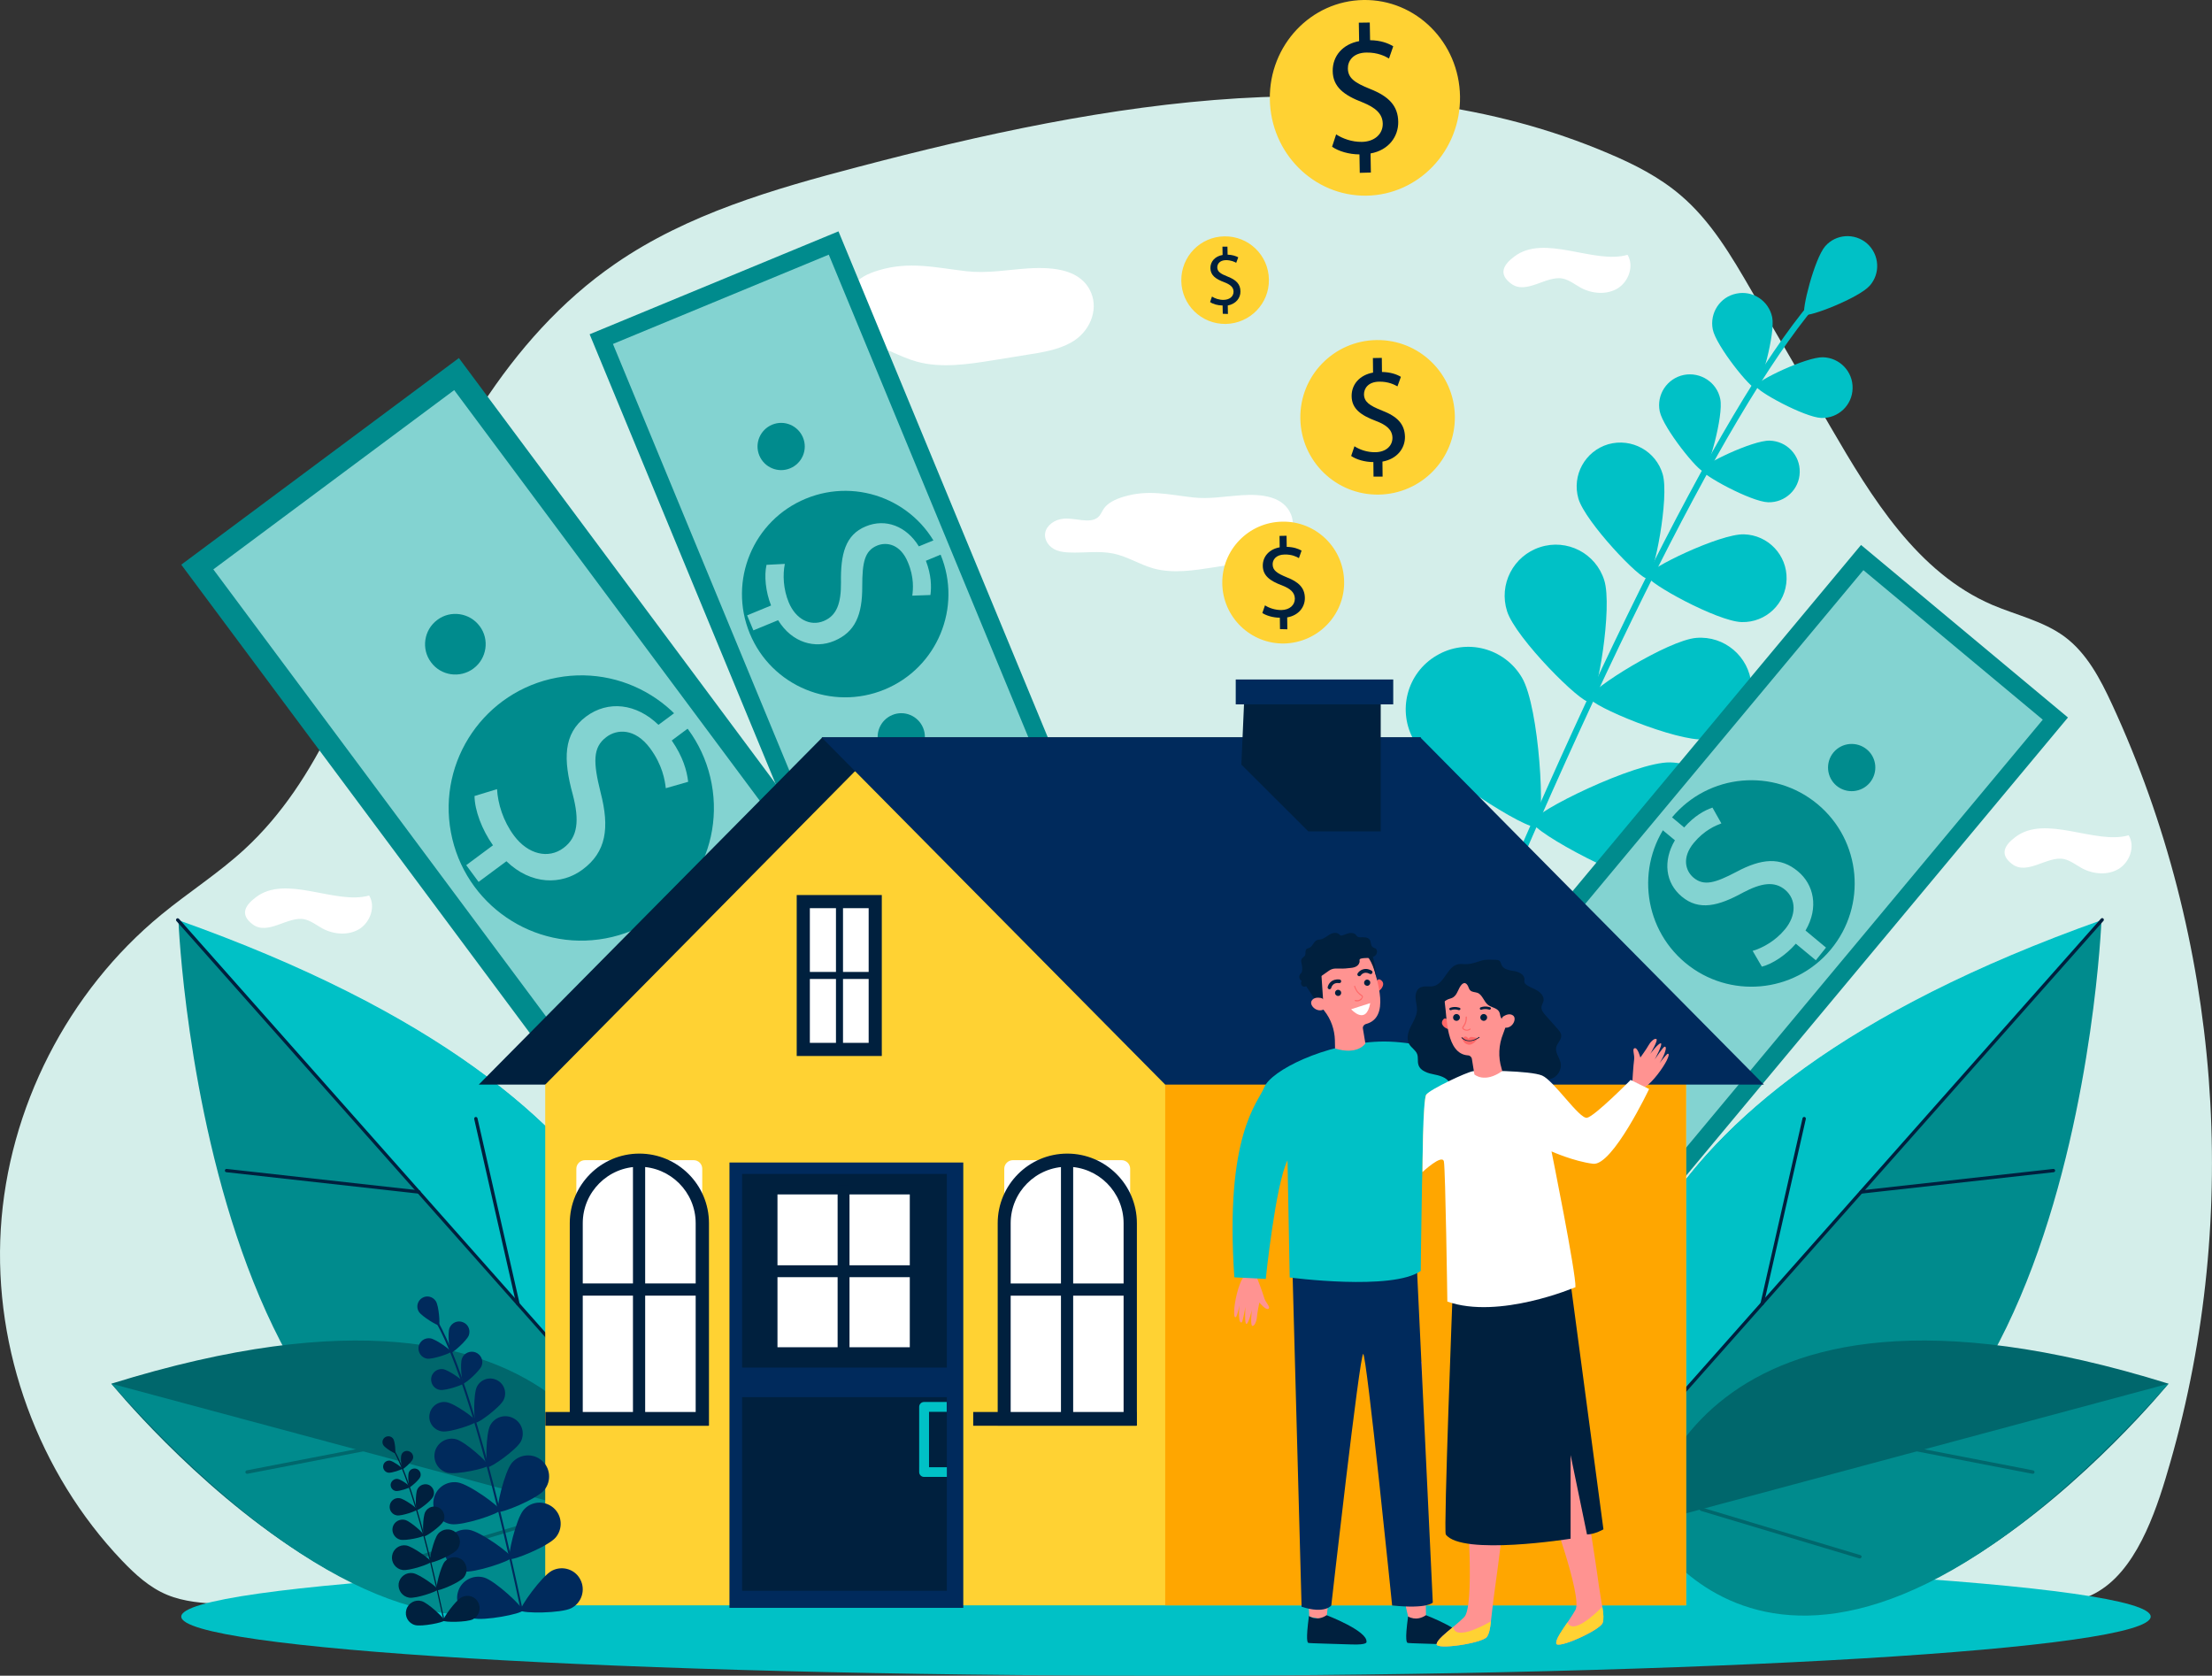 <?xml version="1.0" encoding="utf-8"?>
<!-- Generator: Adobe Illustrator 26.3.1, SVG Export Plug-In . SVG Version: 6.00 Build 0)  -->
<svg version="1.1" id="Calque_1" xmlns="http://www.w3.org/2000/svg" xmlns:xlink="http://www.w3.org/1999/xlink" x="0px" y="0px"
	 viewBox="0 0 1414.3 1071.3" style="enable-background:new 0 0 1414.3 1071.3;" xml:space="preserve">
<rect x="0" y="0" width="1414.3" height="1071.3" fill="#333333" stroke="none"/>
<style type="text/css">
	.st0{fill:#D4EEEA;}
	.st1{fill:#FFFFFF;}
	.st2{fill:#00C1C6;}
	.st3{fill:#83D3D1;}
	.st4{fill:#008B8D;}
	.st5{fill:#00203E;}
	.st6{fill:#00676C;}
	.st7{fill:#FFD233;}
	.st8{fill:#FFA600;}
	.st9{fill:#002A5C;}
	.st10{fill:#FF9391;}
	.st11{fill:#FF6868;}
</style>
<g>
	<path class="st0" d="M1387.6,935c45.7-159.1,32.3-334.4-37.2-484.7c-7.5-16.2-16.1-32.7-30.4-43.3c-13.6-10-30.7-13.7-46.2-20.3
		c-47.9-20.6-77.1-68.5-103.3-113.6c-16.9-29.1-33.7-58.1-50.6-87.2c-12.8-22.1-26-44.7-45.5-61.2c-13.5-11.5-29.4-19.6-45.7-26.5
		c-150-64.1-322.3-33-480,8.5c-54.2,14.2-109.2,30.1-155.3,61.9c-69.3,47.7-111,125.9-142.5,204c-24.6,60.7-46.3,125.9-94.5,170.3
		c-16.6,15.3-35.8,27.5-53.2,41.8c-59.8,49.1-98,123.8-102.7,201c-4.7,77.3,24.1,156,77.5,212c8.4,8.8,17.7,17.3,28.9,21.9
		c10.9,4.5,22.9,5.3,34.6,5.9c259.5,14.1,519.6,11.6,779.4,9.1c45.2-0.4,90.4-0.9,135.5-4.6c70.7-5.8,141.7-19.8,212.8-13
		c28,2.7,50.6,15.3,74.8-1.1C1368.3,999.6,1380,961.5,1387.6,935z"/>
	<path class="st1" d="M1040.6,162.9c4.3,7,0.8,17-6.2,21.4c-7,4.3-16.3,3.6-23.6-0.3c-3.8-2.1-7.4-5-11.6-5.9
		c-10.5-2.2-23.4,10.6-33.1,3.2c-8.5-6.4-4.5-12.3,2-17.2C987.4,149.2,1019.2,169.2,1040.6,162.9z"/>
	<path class="st1" d="M1361,534c4.3,7,0.8,17-6.2,21.4c-7,4.3-16.3,3.6-23.6-0.3c-3.8-2.1-7.4-5-11.6-5.9
		c-10.5-2.2-23.4,10.6-33.1,3.2c-8.5-6.4-4.5-12.3,2-17.2C1307.8,520.3,1339.6,540.2,1361,534z"/>
	<path class="st1" d="M236,572.5c4.3,7,0.8,17-6.2,21.4c-7,4.3-16.3,3.6-23.6-0.3c-3.8-2.1-7.4-5-11.6-5.9
		c-10.5-2.2-23.4,10.6-33.1,3.2c-8.5-6.4-4.5-12.3,2-17.2C182.8,558.7,214.6,578.7,236,572.5z"/>
	<path class="st1" d="M684.8,219c-8.2,4.6-18.3,6.3-28.1,7.8c-7.2,1.2-14.4,2.3-21.6,3.5c-16.2,2.6-33.3,5.2-48.9,0.9
		c-11.3-3.1-21-9.7-32.6-12.1c-11.6-2.4-23.8-0.4-35.8-0.9c-3.4-0.1-6.9-0.5-10-1.7c-6.6-2.5-10.7-8.7-9.6-14.5
		c1.2-5.8,7.6-10.6,14.8-11.3c9.6-0.8,21.2,4.5,27.9-1.1c2.3-1.9,3.2-4.7,4.8-7.1c3.3-4.8,9.5-7.7,15.8-9.6
		c19.9-6.1,36.5-1.8,56.4,0.5c13.5,1.5,25.9-0.9,39.3-1.8c17.1-1.1,34.4,0.9,40.5,15.7C702.3,198.5,696.8,212.3,684.8,219z"/>
	<path class="st1" d="M815.1,353.8c-6.4,3.6-14.4,4.9-22.1,6.2c-5.7,0.9-11.3,1.8-17,2.7c-12.7,2-26.2,4.1-38.5,0.7
		c-8.9-2.5-16.5-7.6-25.6-9.5c-9.1-1.9-18.8-0.3-28.2-0.7c-2.7-0.1-5.4-0.4-7.9-1.3c-5.2-1.9-8.4-6.8-7.5-11.4
		c0.9-4.6,5.9-8.4,11.7-8.9c7.6-0.7,16.7,3.5,22-0.9c1.8-1.5,2.5-3.7,3.8-5.6c2.6-3.7,7.5-6,12.5-7.5c15.7-4.8,28.7-1.4,44.4,0.4
		c10.6,1.2,20.3-0.7,30.9-1.4c13.4-0.9,27.1,0.7,31.9,12.4C828.9,337.7,824.5,348.5,815.1,353.8z"/>
	<path class="st2" d="M1375.1,1033.5c0-20.8-281.9-37.8-629.6-37.8c-347.7,0-629.6,16.9-629.6,37.8c0,20.8,281.9,37.8,629.6,37.8
		C1093.2,1071.3,1375.1,1054.4,1375.1,1033.5z"/>
	<g>
		<path class="st2" d="M906.4,706c-0.1,0-0.3-0.1-0.4-0.1c-1-0.4-1.5-1.5-1.1-2.5c104.1-258.8,193.9-440.1,252.9-510.4
			c1.3-1.6,2.3-2.7,2.6-3.3c0.6-0.9,1.8-1.2,2.7-0.6c0.9,0.6,1.2,1.8,0.6,2.7c-0.5,0.8-1.4,1.9-2.9,3.7
			c-58.7,70-148.3,250.9-252.2,509.3C908.2,705.7,907.3,706.2,906.4,706z"/>
		<path class="st2" d="M1195.5,182.6c-6.9,7.9-39.4,20.5-41.7,18.5c-2.2-2,6.3-35.8,13.2-43.7c6.9-7.9,18.9-8.6,26.8-1.7
			C1201.7,162.8,1202.4,174.8,1195.5,182.6z"/>
		<path class="st2" d="M1133.1,202.8c2.1,10.5-7.5,44.8-10.5,45.5c-3,0.6-25.4-27.2-27.5-37.7c-2.1-10.5,4.6-20.8,15.1-22.9
			C1120.7,185.5,1130.9,192.3,1133.1,202.8z"/>
		<path class="st2" d="M1164.6,267.2c-10.7-0.3-42-17.4-41.9-20.5c0.1-3.1,32.2-18.6,42.9-18.3c10.7,0.3,19.2,9.2,18.9,19.9
			C1184.3,259,1175.4,267.5,1164.6,267.2z"/>
		<path class="st2" d="M1025.7,370.9c5.5,17.2-4.5,76.2-9.4,77.8c-4.9,1.6-47.3-40.8-52.7-57.9c-5.5-17.2,4-35.5,21.1-41
			C1001.9,344.2,1020.3,353.7,1025.7,370.9z"/>
		<path class="st2" d="M1090,472.7c-17.9,1.5-73.2-21.5-73.7-26.6c-0.4-5.1,50.3-36.9,68.3-38.3c17.9-1.5,33.7,11.9,35.2,29.8
			C1121.3,455.5,1108,471.2,1090,472.7z"/>
		<path class="st2" d="M973.1,433.2c11.2,19,15.2,92.2,9.8,95.4c-5.4,3.2-67.4-35.9-78.6-54.9c-11.2-19-4.8-43.5,14.2-54.6
			C937.5,407.8,961.9,414.2,973.1,433.2z"/>
		<path class="st2" d="M1066.1,567.2c-22-0.5-86.4-35.4-86.3-41.7c0.1-6.3,65.9-38.5,88-38.1c22,0.5,39.5,18.7,39.1,40.7
			C1106.4,550.2,1088.1,567.7,1066.1,567.2z"/>
		<path class="st2" d="M936.4,517.3c11.2,19,15.2,92.2,9.8,95.4s-67.4-35.9-78.6-54.9c-11.2-19-4.8-43.4,14.2-54.6
			C900.8,492,925.2,498.3,936.4,517.3z"/>
		<path class="st2" d="M1029.4,651.4c-22-0.5-86.4-35.4-86.3-41.7c0.1-6.3,65.9-38.5,88-38.1c22,0.5,39.5,18.7,39.1,40.7
			C1069.6,634.4,1051.4,651.8,1029.4,651.4z"/>
		<path class="st2" d="M863.2,620.6c17.6,13.3,49.1,79.4,45.3,84.4c-3.8,5-76-7.5-93.6-20.9c-17.6-13.3-21-38.3-7.7-55.9
			C820.7,610.8,845.7,607.3,863.2,620.6z"/>
		<path class="st2" d="M996.1,734.9c-21.9,2.3-90.2-24.3-90.8-30.6c-0.7-6.3,60.6-46.5,82.5-48.8c21.9-2.3,41.5,13.6,43.8,35.5
			C1033.9,713,1018,732.6,996.1,734.9z"/>
		<path class="st2" d="M1099.9,255.1c2.2,10.7-7.7,45.6-10.7,46.2c-3,0.6-25.8-27.6-28-38.3c-2.2-10.7,4.7-21.1,15.4-23.3
			C1087.3,237.6,1097.8,244.5,1099.9,255.1z"/>
		<path class="st2" d="M1130.5,321.1c-10.9-0.3-42.7-17.7-42.6-20.8c0.1-3.1,32.7-18.9,43.6-18.6c10.9,0.3,19.5,9.3,19.2,20.2
			C1150.5,312.8,1141.4,321.4,1130.5,321.1z"/>
		<path class="st2" d="M1063.1,303.2c4.3,14.9-5.5,65.4-9.8,66.6c-4.2,1.2-39.7-36.1-44.1-51c-4.3-14.9,4.2-30.4,19.1-34.8
			C1043.3,279.8,1058.8,288.4,1063.1,303.2z"/>
		<path class="st2" d="M1113.6,397.7c-15.5-0.4-60.6-25.2-60.5-29.6c0.1-4.4,46.5-26.9,61.9-26.5c15.5,0.4,27.7,13.3,27.3,28.7
			C1141.9,385.9,1129.1,398.1,1113.6,397.7z"/>
	</g>
	<g>
		<g>
			
				<rect x="911.5" y="487.2" transform="matrix(0.64 -0.768 0.768 0.64 -33.282 1064.075)" class="st3" width="415.7" height="160.8"/>
			<path class="st4" d="M1048.8,786.7L916.5,676.5l273.4-328.1l132.3,110.3L1048.8,786.7z M932.6,675l114.7,95.6l258.8-310.5
				l-114.7-95.6L932.6,675z"/>
		</g>
		<g>
			<path class="st4" d="M1162.1,514.1c-28-23.3-69.6-19.6-93,8.4c-23.3,28-19.6,69.6,8.4,93c28,23.3,69.6,19.6,93-8.4
				C1193.9,579,1190.1,537.4,1162.1,514.1z"/>
			<g>
				<path class="st3" d="M1161,613.9l-12.8-10.6c-6.2,7.2-14.8,12.9-21.7,14.7l-5.9-10.1c6.8-2,14.7-6.6,20.6-13.7
					c7.5-9,7.3-19.3,0.2-25.3c-6.9-5.8-15.3-4.4-26.9,1.7c-15.8,8.7-28.2,11.8-39.2,2.6c-10.5-8.7-12.2-22.8-4.4-36l-12.8-10.6
					l6.5-7.8l12.2,10.2c6.6-7.4,12.9-10.9,18.1-12.7l5.7,10.1c-3.7,1.4-10.8,4.3-17.5,12.3c-8.1,9.7-5.3,18.2-0.3,22.4
					c6.6,5.5,13.7,3.5,27.4-3.7c16.1-8.6,28.2-9.7,39.4-0.3c10,8.3,13.5,23,4.8,37.8l13.1,10.9L1161,613.9z"/>
			</g>
			<path class="st4" d="M1193.6,479.1c-6.4-5.3-15.9-4.5-21.3,1.9c-5.3,6.4-4.5,15.9,1.9,21.3c6.4,5.3,15.9,4.5,21.3-1.9
				C1200.9,493.9,1200,484.4,1193.6,479.1z"/>
			<path class="st4" d="M1065,633.3c-6.4-5.3-15.9-4.5-21.3,1.9c-5.3,6.4-4.5,15.9,1.9,21.3c6.4,5.3,15.9,4.5,21.3-1.9
				C1072.3,648.2,1071.4,638.7,1065,633.3z"/>
		</g>
	</g>
	<g>
		<path class="st4" d="M411.2,967.2c0,0,126.8-228-297.1-378.4C114.1,588.8,132.7,1051.7,411.2,967.2z"/>
		<path class="st2" d="M113.6,588.1L422,936.1C439.8,869.1,443.4,705.1,113.6,588.1z"/>
		<path class="st5" d="M409,922.5c-0.3,0-0.6-0.1-0.8-0.4L112.8,588.8c-0.4-0.4-0.3-1.1,0.1-1.5c0.4-0.4,1.1-0.3,1.5,0.1
			l295.4,333.4c0.4,0.4,0.3,1.1-0.1,1.5C409.5,922.4,409.2,922.5,409,922.5z"/>
		<path class="st5" d="M267.8,763.1c0,0-0.1,0-0.1,0l-123-13.7c-0.6-0.1-1-0.6-0.9-1.2c0.1-0.6,0.6-1,1.2-0.9l123,13.7
			c0.6,0.1,1,0.6,0.9,1.2C268.8,762.8,268.3,763.1,267.8,763.1z"/>
		<path class="st5" d="M331.1,834.6c-0.5,0-0.9-0.3-1-0.8l-26.9-118.4c-0.1-0.6,0.2-1.1,0.8-1.3c0.6-0.1,1.1,0.2,1.3,0.8l26.9,118.4
			c0.1,0.6-0.2,1.1-0.8,1.3C331.2,834.5,331.1,834.6,331.1,834.6z"/>
	</g>
	<g>
		<path class="st6" d="M405.8,974.5c0,0-25.3-186.1-334.6-89.9C71.2,884.6,281.7,1143.3,405.8,974.5z"/>
		<path class="st4" d="M71.2,884.6l334.6,89.9C405.8,974.5,312.3,1153.5,71.2,884.6z"/>
		<path class="st6" d="M158.1,942.2c0,0,0.1,0,0.1,0l78.5-15.2c0.6-0.1,1-0.7,0.9-1.3c-0.1-0.6-0.7-1-1.3-0.9L157.8,940
			c-0.6,0.1-1,0.7-0.9,1.3C157,941.9,157.5,942.2,158.1,942.2z"/>
		<path class="st6" d="M268.7,996.3c0.1,0,0.2,0,0.2,0l101.3-30.4c0.6-0.2,0.9-0.8,0.7-1.4c-0.2-0.6-0.8-0.9-1.4-0.7l-101.3,30.4
			c-0.6,0.2-0.9,0.8-0.7,1.4C267.7,996,268.2,996.4,268.7,996.3z"/>
	</g>
	<g>
		<path class="st4" d="M1046.5,967.2c0,0-126.8-228,297.1-378.4C1343.6,588.8,1325,1051.7,1046.5,967.2z"/>
		<path class="st2" d="M1344.1,588.1l-308.4,348.1C1017.9,869.1,1014.3,705.1,1344.1,588.1z"/>
		<path class="st5" d="M1048.7,922.5c-0.2,0-0.5-0.1-0.7-0.3c-0.4-0.4-0.5-1-0.1-1.5l295.4-333.4c0.4-0.4,1-0.5,1.5-0.1
			c0.4,0.4,0.5,1,0.1,1.5l-295.4,333.4C1049.3,922.4,1049,922.5,1048.7,922.5z"/>
		<path class="st5" d="M1189.9,763.1c-0.5,0-1-0.4-1-0.9c-0.1-0.6,0.4-1.1,0.9-1.2l123-13.7c0.6-0.1,1.1,0.4,1.2,0.9
			c0.1,0.6-0.3,1.1-0.9,1.2l-123,13.7C1190,763.1,1190,763.1,1189.9,763.1z"/>
		<path class="st5" d="M1126.6,834.6c-0.1,0-0.2,0-0.2,0c-0.6-0.1-0.9-0.7-0.8-1.3l26.9-118.4c0.1-0.6,0.7-0.9,1.3-0.8
			c0.6,0.1,0.9,0.7,0.8,1.3l-26.9,118.4C1127.6,834.2,1127.1,834.6,1126.6,834.6z"/>
	</g>
	<g>
		<path class="st6" d="M1051.9,974.5c0,0,25.3-186.1,334.6-89.9C1386.5,884.6,1176,1143.3,1051.9,974.5z"/>
		<path class="st4" d="M1386.5,884.6l-334.6,89.9C1051.9,974.5,1145.4,1153.5,1386.5,884.6z"/>
		<path class="st6" d="M1299.6,942.2c0,0-0.1,0-0.1,0L1221,927c-0.6-0.1-1-0.7-0.9-1.3c0.1-0.6,0.7-1,1.3-0.9l78.5,15.2
			c0.6,0.1,1,0.7,0.9,1.3C1300.7,941.9,1300.2,942.2,1299.6,942.2z"/>
		<path class="st6" d="M1189,996.3c-0.1,0-0.2,0-0.2,0l-101.3-30.4c-0.6-0.2-0.9-0.8-0.7-1.4c0.2-0.6,0.8-0.9,1.4-0.7l101.3,30.4
			c0.6,0.2,0.9,0.8,0.7,1.4C1189.9,996,1189.5,996.4,1189,996.3z"/>
	</g>
	<g>
		<g>
			
				<rect x="101.4" y="411.7" transform="matrix(0.597 0.802 -0.802 0.597 561.658 -88.084)" class="st3" width="534.2" height="206.6"/>
			<path class="st4" d="M115.9,361l177.5-132.1l327.7,440.3L443.6,801.3L115.9,361z M290.4,249.4L136.4,364l310.2,416.8l154-114.6
				L290.4,249.4z"/>
		</g>
		<g>
			
				<ellipse transform="matrix(0.983 -0.183 0.183 0.983 -88.342 76.877)" class="st4" cx="371.8" cy="516.5" rx="84.8" ry="84.8"/>
			<g>
				<path class="st3" d="M298.1,553.1l17.1-12.7c-7.1-10-11.7-22.4-11.8-31.5l14.4-4.4c0.5,9.1,3.8,20.3,10.9,29.8
					c9,12,22,15,31.6,7.8c9.3-6.9,10.2-17.8,5.9-34.2c-6.1-22.3-6.2-38.8,8.5-49.8c14.1-10.5,32.2-8.4,46.3,5.3l17.1-12.7l7.8,10.5
					l-16.4,12.2c7.2,10.4,9.7,19.4,10.5,26.4l-14.3,4.1c-0.6-5.1-2.1-14.8-10.1-25.6c-9.7-13-21.2-12.2-27.9-7.1
					c-8.8,6.6-8.5,16.1-3.7,35.4c5.9,22.7,3.6,38.1-11.5,49.3c-13.4,10-32.9,10-48.7-5.3L306,563.8L298.1,553.1z"/>
			</g>
			<path class="st4" d="M456.8,634.4c8.6-6.4,10.4-18.6,4-27.1c-6.4-8.6-18.6-10.4-27.1-4c-8.6,6.4-10.4,18.6-4,27.1
				C436,639,448.2,640.8,456.8,634.4z"/>
			<path class="st4" d="M302.7,427.4c8.6-6.4,10.4-18.6,4-27.1c-6.4-8.6-18.6-10.4-27.1-4c-8.6,6.4-10.4,18.6-4,27.1
				C281.9,432,294.1,433.8,302.7,427.4z"/>
		</g>
	</g>
	<g>
		<g>
			
				<rect x="330.3" y="297.7" transform="matrix(0.382 0.924 -0.924 0.382 681.835 -263.731)" class="st3" width="415.7" height="160.8"/>
			<path class="st4" d="M377,213.7l159.1-65.8l163.3,394.7l-159.1,65.8L377,213.7z M529.9,162.8l-138,57.1l154.5,373.6l138-57.1
				L529.9,162.8z"/>
		</g>
		<g>
			<path class="st4" d="M565.6,440.8c33.7-13.9,49.7-52.5,35.8-86.2c-13.9-33.7-52.5-49.7-86.2-35.8c-33.7,13.9-49.7,52.5-35.8,86.2
				C493.3,438.7,531.9,454.7,565.6,440.8z"/>
			<g>
				<path class="st3" d="M477.7,393.4l15.3-6.3c-3.5-8.9-4.5-19.1-2.9-26l11.7-0.6c-1.4,7-1,16.1,2.5,24.6
					c4.5,10.8,13.7,15.5,22.4,11.9c8.4-3.5,11.1-11.5,11-24.6c-0.3-18,2.7-30.5,15.9-35.9c12.6-5.2,25.9-0.2,33.9,12.8l15.3-6.3
					l3.9,9.4l-14.7,6.1c3.5,9.2,3.6,16.5,2.9,21.9l-11.6,0.4c0.5-3.9,1.3-11.6-2.8-21.3c-4.8-11.7-13.6-13.2-19.7-10.7
					c-7.9,3.3-9.5,10.5-9.5,26c0.1,18.3-4.5,29.4-18.1,35c-12,5-26.7,1.3-35.7-13.3l-15.8,6.5L477.7,393.4z"/>
			</g>
			<path class="st4" d="M582,485c7.7-3.2,11.4-12,8.2-19.7c-3.2-7.7-12-11.4-19.7-8.2c-7.7,3.2-11.4,12-8.2,19.7
				C565.5,484.5,574.3,488.1,582,485z"/>
			<path class="st4" d="M505.2,299.4c7.7-3.2,11.4-12,8.2-19.7c-3.2-7.7-12-11.4-19.7-8.2c-7.7,3.2-11.4,12-8.2,19.7
				C488.7,298.9,497.5,302.6,505.2,299.4z"/>
		</g>
	</g>
	<g>
		<polygon class="st5" points="525.8,471.4 908.6,471.4 688.9,693.4 306.1,693.4 		"/>
		<polygon class="st7" points="546.7,493 348.6,693.4 348.6,1026.3 1078,1026.3 1078,671.5 		"/>
		<rect x="745" y="679.5" class="st8" width="333" height="346.8"/>
		<polygon class="st9" points="908.1,471.4 525.3,471.4 745,693.4 1127.8,693.4 		"/>
		<g>
			<g>
				<rect x="513.6" y="576.4" class="st1" width="46" height="94.5"/>
				<path class="st5" d="M563.8,675.1h-54.4V572.2h54.4V675.1z M517.8,666.7h37.6v-86.1h-37.6V666.7z"/>
			</g>
			<rect x="534.5" y="577.7" class="st5" width="4.5" height="93.1"/>
			
				<rect x="535.1" y="599.3" transform="matrix(-1.836970e-16 1 -1 -1.836970e-16 1160.965 86.262)" class="st5" width="4.5" height="48.6"/>
		</g>
		<g>
			<g>
				<path class="st1" d="M374,741.7h69.5c3.1,0,5.5,2.5,5.5,5.5v160h-80.5v-160C368.5,744.2,371,741.7,374,741.7z"/>
				<path class="st5" d="M453.2,911.4h-88.9V782c0-24.5,19.9-44.5,44.5-44.5c24.5,0,44.5,19.9,44.5,44.5V911.4z M372.7,903h72.1V782
					c0-19.9-16.2-36.1-36.1-36.1c-19.9,0-36.1,16.2-36.1,36.1V903z"/>
			</g>
			
				<rect x="404.8" y="744.1" transform="matrix(-1 -1.224647e-16 1.224647e-16 -1 817.303 1651.251)" class="st5" width="7.8" height="163.1"/>
			
				<rect x="403.6" y="781.9" transform="matrix(-1.836970e-16 1 -1 -1.836970e-16 1231.945 416.907)" class="st5" width="7.8" height="85.1"/>
			
				<rect x="348.6" y="902.6" transform="matrix(-1 -1.224647e-16 1.224647e-16 -1 801.699 1814.088)" class="st5" width="104.4" height="8.8"/>
		</g>
		<g>
			<g>
				<path class="st1" d="M647.6,741.7h69.5c3.1,0,5.5,2.5,5.5,5.5v160h-80.5v-160C642.1,744.2,644.6,741.7,647.6,741.7z"/>
				<path class="st5" d="M726.8,911.4h-88.9V782c0-24.5,19.9-44.5,44.5-44.5c24.5,0,44.5,19.9,44.5,44.5V911.4z M646.3,903h72.1V782
					c0-19.9-16.2-36.1-36.1-36.1c-19.9,0-36.1,16.2-36.1,36.1V903z"/>
			</g>
			
				<rect x="678.3" y="744.1" transform="matrix(-1 -1.224647e-16 1.224647e-16 -1 1364.456 1651.251)" class="st5" width="7.8" height="163.1"/>
			
				<rect x="677.2" y="781.9" transform="matrix(-1.836970e-16 1 -1 -1.836970e-16 1505.522 143.33)" class="st5" width="7.8" height="85.1"/>
			
				<rect x="622.2" y="902.6" transform="matrix(-1 -1.224647e-16 1.224647e-16 -1 1348.852 1814.088)" class="st5" width="104.4" height="8.8"/>
		</g>
		<g>
			<g>
				<rect x="466.4" y="743.2" class="st9" width="149.5" height="284.7"/>
				<rect x="474.5" y="750.5" class="st5" width="130.9" height="123.8"/>
				<rect x="474.5" y="893.2" class="st5" width="130.9" height="123.8"/>
			</g>
			<rect x="497.1" y="763.6" class="st1" width="84.6" height="97.7"/>
			<rect x="488.6" y="808.9" class="st5" width="101.7" height="7.6"/>
			
				<rect x="487" y="806.7" transform="matrix(-1.836970e-16 1 -1 -1.836970e-16 1349.854 271.055)" class="st5" width="104.8" height="7.6"/>
			<path class="st2" d="M605.3,944.2h-14.5c-1.7,0-3.1-1.4-3.1-3.1v-41.7c0-1.7,1.4-3.1,3.1-3.1h14.5v6.3H594v35.4h11.4V944.2z"/>
		</g>
		<polygon class="st5" points="793.7,488.8 836.5,531.5 882.8,531.5 882.8,443.1 795.7,443.1 		"/>
		<rect x="790.1" y="434.4" class="st9" width="100.7" height="15.9"/>
	</g>
	<g>
		<path class="st10" d="M878.9,877.1c0,0,6.7,48,7.2,68.1c0.5,20.1,8.6,65.1,14.4,89.1l11.3,1.5l-2.7-165.3L878.9,877.1z"/>
		<path class="st5" d="M900.3,1033.4c0,0,5.1,3.5,11.4-0.8c0,0,26.2,10,25.5,17c0,0,1.1,2.1-9.6,1.7c-10.6-0.4-27.1-0.7-27.6-1
			S898.1,1049.3,900.3,1033.4z"/>
		<path class="st10" d="M938,963.1c0,0,5,63.9-1.8,70.7c-6.8,6.8-16.8,13.1-17.7,17.2c-0.9,4.1,29.4-0.5,32.2-4.5
			c2.7-4.1,2.3-10.9,5-29.9c2.7-19,6.8-53.5,6.8-53.5H938z"/>
		<path class="st10" d="M989.8,960.7c0,0,22.2,60.1,17.5,68.5c-4.7,8.4-12.5,17.2-12.3,21.4c0.2,4.2,28.2-8.4,29.7-13.1
			c1.5-4.7-0.8-11.1-3.3-30.1c-2.6-19-13.9-87.7-13.9-87.7L989.8,960.7z"/>
		<path class="st7" d="M995,1050.6c-0.2-2.8,3.4-7.8,7.2-13.4c3.5,8.1,17.5-5.2,22.3-10c0.8,4.9,1,7.8,0.2,10.3
			C1023.2,1042.1,995.2,1054.7,995,1050.6z"/>
		<path class="st5" d="M1004.1,819.5l21.1,158.2c0,0-5.1,3.1-10.5,3.3l-10.5-50.8v53.5c0,0-69.5,11.1-79.8-2.7
			c-1.5-2,4.5-157.6,4.5-157.6L1004.1,819.5z"/>
		<path class="st10" d="M803.6,816.6c0,0,3.8,9.8,4.7,13.1c0.9,3.3,4.3,5.8,2.7,7c-1.6,1.2-5.8-4-5.8-4s-1.4,6.9-1.5,9
			c-0.1,2.2-1.3,6-2.9,6c-1.6,0-0.4-10.3-0.4-10.3s-1.9,8.6-3.4,9c-1.5,0.4-0.7-11-0.7-11s-1.6,9.3-2.3,9.9
			c-0.8,0.6-1.6-0.3-1.8-3.8c-0.2-3.4,0.4-7,0.4-7s-1.6,6.5-2.1,7.2c-0.5,0.7-1.6,1.3-1.4-3.8c0.2-5.1,2.4-16.1,5.7-21.2
			L803.6,816.6z"/>
		<path class="st10" d="M1043.7,691.5c0,0,0.6-10.5,1.1-13.9c0.5-3.4-1.5-7.1,0.4-7.5c2-0.4,3.6,6,3.6,6s4.1-5.7,5.1-7.6
			c1-1.9,3.6-4.9,5.1-4.3c1.5,0.6-3.9,9.6-3.9,9.6s5.3-7.1,6.8-6.8c1.5,0.3-3.9,10.3-3.9,10.3s5.3-7.9,6.2-8.1
			c1-0.3,1.3,0.9,0.1,4.2c-1.2,3.2-3.2,6.2-3.2,6.2s4.1-5.2,4.8-5.7c0.7-0.5,2-0.6-0.2,4c-2.3,4.6-8.8,13.8-13.9,17L1043.7,691.5z"
			/>
		<path class="st10" d="M844.1,921.4c-18.8,0-8.4,75.1-7,112.2l10.9,2.1C847.9,1035.8,862.6,921.4,844.1,921.4z"/>
		<path class="st9" d="M905.7,805.5l10.4,219c0,0-3.1,4.2-26,1.9c0,0-16.3-160.5-18.5-160.8c-2.2-0.3-20.4,160.8-20.4,160.8
			s-4.2,5.6-19,0.8l-6-221.7H905.7z"/>
		<path class="st2" d="M965.1,685.9c0,0-48.4-21.3-83.4-20c-35,1.3-69,18.6-73.3,29.1c-4.3,10.5-25.4,30.4-19.2,121.6l20.1,1
			c0,0,6.2-60.3,13.9-75.8l1.4,74.9c0,0,65.6,8.7,83.8-4.2c0,0,1-110.2,3.4-112.6C914.4,697.4,965.1,685.9,965.1,685.9z"/>
		<path class="st5" d="M836.9,1033.1c0,0,5,3.8,11.3-0.5c0,0,26.2,10,25.5,17c0,0,1.1,2.1-9.6,1.7c-10.6-0.4-27.1-0.7-27.6-1
			S834.8,1049,836.9,1033.1z"/>
		<g>
			<path class="st11" d="M879.5,628.4c0,0,1.2-3,2.8-2.2c4.1,2.1,1.2,6.3-1,7.5L879.5,628.4z"/>
			<path class="st10" d="M878.4,618.5L878.4,618.5c-0.1-0.3-0.1-0.6-0.2-0.8c-2.4-12.4-14.7-20.3-27.1-17.1
				c-10.3,2.7-17.3,12.7-16.3,23.3c0.4,3.9,1.8,7.5,3.9,10.5c3,4.7,5.6,8.6,8.1,11.9c4.2,5.3,6.5,11.9,6.7,18.7l0.1,5.3
				c14.6,4.5,19.4-3.2,19.4-3.2l-1.6-9.6c-0.2-1.2,0.6-2.4,1.8-2.8c0,0,0,0,0,0C889.4,650.6,879.9,625.9,878.4,618.5z"/>
			<path class="st5" d="M857.5,634.4c-0.2-1.1-1.3-1.8-2.3-1.6c-1.1,0.2-1.8,1.3-1.6,2.3c0.2,1.1,1.3,1.8,2.3,1.6
				C857,636.5,857.7,635.4,857.5,634.4z"/>
			<path class="st5" d="M876.1,627.9c-0.2-1.1-1.3-1.8-2.3-1.6c-1.1,0.2-1.8,1.3-1.6,2.3c0.2,1.1,1.3,1.8,2.3,1.6
				C875.6,630,876.3,628.9,876.1,627.9z"/>
			<path class="st5" d="M850.4,632.4c-0.2,0.1-0.4,0.1-0.6,0c-0.6-0.1-1.1-0.8-0.9-1.4c0.4-1.9,2.5-5.4,7.6-4.8
				c0.7,0.1,1.1,0.7,1,1.3c-0.1,0.7-0.7,1.1-1.3,1c-4.2-0.6-4.9,2.8-5,2.9C851.1,631.9,850.8,632.2,850.4,632.4z"/>
			<path class="st5" d="M869,624.1c-0.2,0-0.4-0.1-0.6-0.2c-0.6-0.4-0.7-1.1-0.3-1.7c1.1-1.7,4.4-4.2,8.8-1.7c0.6,0.3,0.8,1,0.5,1.6
				c-0.3,0.6-1,0.8-1.6,0.5c-3.7-2-5.6,0.8-5.7,0.9C869.8,624,869.4,624.1,869,624.1z"/>
			<polygon class="st5" points="833.7,628.2 842.2,641.3 846,639.8 844.7,620.5 			"/>
			<path class="st10" d="M846.5,639.2c-0.5-0.6-1.2-1-2-1.2c-1.6-0.3-4.4-0.5-5.8,1.7c-2.1,3.2,4.5,9.1,9.1,4.6
				C847.8,644.3,849,642.5,846.5,639.2z"/>
			<path class="st11" d="M870.1,639.4c-1.7,1.3-3.7,0.6-3.7,0.6c-0.2-0.1-0.3-0.3-0.2-0.5c0.1-0.2,0.3-0.3,0.5-0.2
				c0.1,0,2.2,0.8,3.8-1.3c0.3-0.3,0.4-0.6,0.3-0.8c0-0.2-0.4-0.5-0.9-0.8c-1.1-0.8-2.9-2.2-4.1-5.8c-0.1-0.2,0-0.4,0.2-0.4
				c0.2-0.1,0.4,0,0.4,0.2c1.1,3.4,2.8,4.6,3.9,5.4c0.6,0.4,1.1,0.8,1.1,1.3c0.1,0.4-0.1,0.8-0.5,1.3
				C870.8,638.9,870.4,639.2,870.1,639.4z"/>
			<path class="st5" d="M873.4,610.8c0,0,3.5,1.6,6.8,14.5c0,0-1.7-14.8-3.7-16.1C874.5,608,873.4,610.8,873.4,610.8z"/>
			<path class="st5" d="M832.5,630.2c-0.8-0.8-0.9-2.2-0.2-3.1c-1.5-0.7-2.1-3-1-4.3c0.3-0.3,0.6-0.6,0.8-0.9
				c0.4-0.5,0.4-1.2,0.5-1.9c0.1-1.4-0.1-2.8-0.4-4.1c-0.2-0.8-0.4-1.7-0.1-2.5c0.4-1.1,1.8-1.6,2.3-2.6c0.6-1.3-0.1-3,0.9-4
				c0.5-0.5,1.3-0.6,2-0.9c2.1-1,2.6-4,4.8-4.9c0.7-0.3,1.4-0.3,2.2-0.4c2.1-0.4,3.9-1.9,5.7-3.1c1.9-1.1,4.5-1.7,6.1-0.3
				c0.3,0.3,0.6,0.6,0.9,0.8c0.5,0.2,1.1,0.1,1.6-0.1c1.4-0.5,2.8-1.1,4.3-1.4c1.5-0.2,3.2,0.1,4.1,1.2c0.3,0.4,0.5,0.8,0.9,1.1
				c0.5,0.3,1.1,0.4,1.6,0.4c2.3,0,5-0.3,6.3,1.6c0.9,1.4,0.5,3.7,1.9,4.7c0.5,0.4,1.2,0.5,1.7,0.8c1.4,0.9,1.3,3.1,0.2,4.3
				c-1.1,1.2-2.8,1.7-4.4,1.8c-1.6,0.1-3.3,0-4.9,0.4c-0.4,0.1-0.9,0.3-1,0.7c-0.1,0.3,0,0.6,0,0.9c0.1,1.3-0.8,2.6-1.9,3.3
				c-1.1,0.7-2.5,1-3.8,1.1c-2.3,0.3-4.6,0.5-7,0.4c-1.8,0-3.7-0.2-5.3,0.5c-1.2,0.5-2.2,1.3-3.2,2c-1.6,1.2-3.3,2.3-5,3.4
				c-0.5,0.3-1,0.6-1.5,1C839.7,627.4,834.8,632.5,832.5,630.2z"/>
			<path class="st1" d="M876.1,641.3l-12.2,3.9C863.9,645.2,873.4,656,876.1,641.3z"/>
		</g>
		<path class="st5" d="M956.1,613.6c0.9,0,1.9,0.1,2.6,0.6c0.8,0.7,1,1.9,1.4,2.8c1.3,2.8,4.9,3.3,8,3.8c3,0.5,6.6,2.2,6.6,5.2
			c0,0.7-0.2,1.4,0,2.1c0.2,0.4,0.5,0.8,0.8,1.1c2.1,1.8,4.9,2.6,7.3,4c2.4,1.4,4.6,4,4.1,6.7c-0.3,1.3-1.1,2.4-1.3,3.7
			c-0.3,2.1,1.2,3.9,2.6,5.5c2.6,2.9,5.2,5.8,7.8,8.8c1,1.2,2.1,2.4,2.2,4c0.3,2.8-2.6,4.9-3.2,7.7c-0.7,3.4,2,6.4,2.8,9.8
			c1,4.5-2.2,9.5-6.7,10.4c-1.1,0.2-2.2,0.2-3.1,0.9c-1.4,1-1.4,3-1.8,4.7c-0.7,3.7-3.4,6.9-6.8,8.2c-6.8,2.6-14.2-2-21.5-2.5
			c-4.5-0.3-8.9,1-13.3,1.2c-5.2,0.3-10.5-0.8-15.1-3.2c-0.5-0.3-1-0.6-1.4-1c-0.9-1.1-0.6-2.8-0.8-4.2c-0.6-4.3-5.7-6.1-9.9-6.9
			c-4.2-0.8-9.3-2.2-10.5-6.3c-0.7-2.2,0-4.6-0.8-6.8c-1-2.6-3.7-4-5.1-6.4c-1.9-3.3-0.8-7.5,0.9-11c1.7-3.4,3.9-6.8,4.1-10.6
			c0.1-2.5-0.7-5-0.9-7.5c-0.2-2.5,0.4-5.4,2.5-6.8c2.6-1.7,6.1-0.5,9.1-1.2c7-1.7,8.7-12.8,15.8-14c1.4-0.2,2.8-0.1,4.3,0
			c3.8,0.1,6.7-1.2,10.2-2.2C949.9,613.2,953,613.6,956.1,613.6z"/>
		<path class="st1" d="M909.5,749.3c0,0,0.1-46.2,2.4-49.5c2.3-3.3,25.7-14.4,30-15c4.3-0.6,36.6-0.4,44.1,2.8
			c7.5,3.2,23.8,27.9,28.7,27c4.9-0.9,27.9-24.2,27.9-24.2l11.8,5.8c0,0-23.4,49.3-35.8,47.8c-12.3-1.5-26.6-7.9-26.6-7.9
			s15.8,78.2,15.3,86.8c0,0-48.9,20.9-81.9,9.2c0,0-1.2-84.2-2.2-89.5C922.2,737.4,909.5,749.3,909.5,749.3z"/>
		<g>
			<path class="st11" d="M926.3,652.5c0,0-2.1-2.3-3.3-1c-3,3.2,1,6.1,3.4,6.5L926.3,652.5z"/>
			<path class="st10" d="M924,643.1L924,643.1c0-0.3-0.1-0.5-0.1-0.8c-1.9-12.1,6.8-23.5,19.2-24.7c10.4-1,20,5.9,22.6,16
				c1,3.7,0.9,7.5-0.1,10.9c-1.5,6.6-2.7,12-4.5,16.3c-2.9,7.1-3.3,15.1-1,22.4l0.4,1.5c-11.3,8.1-17.8,2.2-17.8,2.2l-1.6-9.9
				c-0.2-1.3-1.3-2.3-2.6-2.3C924.6,673.7,925.1,650,924,643.1z"/>
			<path class="st11" d="M934.9,663.6c0,0,1.6-1.2,2.5-0.9c0.9,0.3,1.5,1.4,1.5,1.4s0.6-1.1,1.7-1.2c1.1,0,4.4,0.8,4.4,0.8
				s-2.9,4.9-6.4,4.1c-3.4-0.8-3.6-4.1-3.6-4.1L934.9,663.6z"/>
			<path class="st5" d="M946.5,650.8c-0.2-1.2,0.6-2.3,1.8-2.5c1.2-0.2,2.3,0.6,2.5,1.8c0.2,1.2-0.6,2.3-1.8,2.5
				C947.8,652.8,946.7,652,946.5,650.8z"/>
			<path class="st5" d="M929.1,650.8c-0.2-1.2,0.6-2.3,1.8-2.5c1.2-0.2,2.3,0.6,2.5,1.8c0.2,1.2-0.6,2.3-1.8,2.5
				C930.4,652.8,929.2,652,929.1,650.8z"/>
			<path class="st5" d="M938.1,665.5c3.9,0.8,7.7-2.1,7.8-2.1c0.1-0.1,0.1-0.3,0-0.4c-0.1-0.1-0.3-0.1-0.4,0
				c-0.2,0.2-6.2,4.7-10.6,0.2c-0.1-0.1-0.3-0.1-0.4,0c-0.1,0.1-0.1,0.3,0,0.4C935.6,664.7,936.9,665.3,938.1,665.5z"/>
			<path class="st5" d="M952.7,645.4c0.2-0.1,0.4-0.2,0.5-0.4c0.2-0.4,0-0.8-0.4-1c-0.1,0-2.9-1.2-6.1,0c-0.4,0.1-0.6,0.6-0.5,1
				c0.1,0.4,0.6,0.6,1,0.5c2.7-0.9,5,0,5,0C952.4,645.5,952.6,645.5,952.7,645.4z"/>
			<path class="st5" d="M933.2,645.7c0.2-0.1,0.4-0.2,0.5-0.4c0.2-0.4,0-0.8-0.4-1c-0.1,0-2.9-1.2-6.1,0c-0.4,0.1-0.6,0.6-0.5,1
				c0.1,0.4,0.6,0.6,1,0.5c2.7-1,5,0,5,0C932.9,645.8,933.1,645.8,933.2,645.7z"/>
			<path class="st11" d="M938.9,658.8c0.7-0.2,1.2-0.6,1.2-0.6c0.2-0.1,0.2-0.4,0-0.5c-0.1-0.2-0.4-0.2-0.5,0
				c-0.1,0.1-1.6,1.3-3.5,0c-0.4-0.3-0.5-0.4-0.5-0.5c0-0.2,0.2-0.5,0.5-0.9c0.7-1,1.8-2.7,1.8-6.1c0-0.2-0.2-0.4-0.4-0.4
				c-0.2,0-0.4,0.2-0.4,0.4c0.1,3.2-1,4.6-1.6,5.6c-0.4,0.6-0.7,1-0.6,1.5c0.1,0.4,0.3,0.7,0.8,1C937,659.1,938.1,659,938.9,658.8z"
				/>
			<path class="st5" d="M959.5,650.2c-0.4-1-0.4-2.2-0.9-3.2c-1.2-2.6-4.8-2.8-7.1-4.5c-2.8-2.1-3.6-6.6-6.9-7.8
				c-1.5-0.5-3.2-0.4-4.4-1.4c-0.9-0.7-1.1-1.9-1.6-2.9c-0.5-1-1.4-2.1-2.5-1.9c-0.5,0.1-0.9,0.4-1.3,0.7c-2.5,2.4-2.8,6.6-5.7,8.4
				c-0.9,0.6-2,0.8-3.1,1.2c-2.8,1.1-5,3.8-5.5,6.8c-2.2-1.4-2.5-4.6-1.7-7.1c0.9-2.5,2.6-4.5,3.8-6.9c1.2-2.3,1.9-4.9,3-7.2
				c1.1-2.4,2.9-4.6,5.4-5.4c2.1-0.7,4.3-0.3,6.4-0.6c1.9-0.3,3.6-1.2,5.4-1.7c5.3-1.6,11.3-0.5,15.6,3c1.5,1.2,2.8,2.7,4.1,4.1
				c2.9,3.3,5.8,6.5,8.7,9.8c1.4,1.6,2.8,3.2,3.4,5.2c1,3.4-0.7,7-2.3,10.1c-0.8,1.5-1.8,3.2-3.5,3.7
				C965.6,653.3,961.1,653.9,959.5,650.2z"/>
			<path class="st10" d="M960.1,651.4c0.2-0.7,0.7-1.4,1.4-1.8c1.4-0.8,3.8-1.9,5.9-0.4c3,2.2-1.1,9.9-6.8,7.3
				C960.6,656.5,958.9,655.3,960.1,651.4z"/>
		</g>
		<path class="st7" d="M918.6,1051c0.6-2.8,5.4-6.6,10.6-10.9c1.1,8.7,18.3-0.2,24.1-3.6c-0.6,4.9-1.1,7.8-2.6,9.9
			C948,1050.5,917.7,1055,918.6,1051z"/>
	</g>
	<g>
		<path class="st7" d="M859.4,371.8c-0.3-21.5-18-38.7-39.5-38.3c-21.5,0.3-38.7,18-38.4,39.5c0.3,21.5,18,38.7,39.5,38.4
			C842.6,410.9,859.8,393.2,859.4,371.8z"/>
		<g>
			<path class="st5" d="M818.4,402.2l-0.1-7.3c-4.2,0-8.6-1.3-11.2-3l1.7-4.9c2.6,1.7,6.4,3,10.5,3c5.2-0.1,8.6-3.1,8.6-7.3
				c-0.1-4-2.9-6.4-8.3-8.5c-7.5-2.8-12.1-6.1-12.2-12.4c-0.1-6,4.1-10.7,10.8-11.9l-0.1-7.3l4.5-0.1l0.1,7.1
				c4.4,0.1,7.4,1.2,9.5,2.4l-1.7,4.8c-1.5-0.9-4.5-2.4-9.2-2.3c-5.6,0.1-7.7,3.5-7.6,6.4c0.1,3.8,2.8,5.6,9.1,8.2
				c7.5,2.9,11.4,6.7,11.5,13.1c0.1,5.7-3.8,11.2-11.3,12.5l0.1,7.6L818.4,402.2z"/>
		</g>
	</g>
	<g>
		<path class="st7" d="M930.2,266.1c-0.4-27.3-22.8-49.1-50.1-48.7c-27.3,0.4-49.1,22.8-48.7,50.1c0.4,27.3,22.8,49.1,50.1,48.7
			C908.8,315.8,930.6,293.4,930.2,266.1z"/>
		<g>
			<path class="st5" d="M878.2,304.7l-0.1-9.3c-5.4,0-10.9-1.6-14.2-3.9l2.1-6.2c3.4,2.2,8.2,3.9,13.4,3.8
				c6.6-0.1,10.9-3.9,10.9-9.2c-0.1-5.1-3.7-8.2-10.6-10.8c-9.5-3.6-15.4-7.7-15.5-15.8c-0.1-7.7,5.3-13.6,13.7-15.1l-0.1-9.3
				l5.7-0.1l0.1,9c5.5,0.1,9.4,1.5,12.1,3.1l-2.2,6.1c-2-1.1-5.8-3.1-11.7-3c-7.1,0.1-9.7,4.4-9.7,8.1c0.1,4.8,3.5,7.2,11.6,10.4
				c9.6,3.7,14.4,8.5,14.6,16.7c0.1,7.3-4.9,14.2-14.4,15.9l0.1,9.6L878.2,304.7z"/>
		</g>
	</g>
	<g>
		<path class="st7" d="M811.3,178.7c-0.2-15.5-12.9-27.8-28.4-27.6c-15.5,0.2-27.8,12.9-27.6,28.4c0.2,15.5,12.9,27.8,28.4,27.6
			C799.2,206.8,811.6,194.1,811.3,178.7z"/>
		<g>
			<path class="st5" d="M781.8,200.6l-0.1-5.3c-3,0-6.2-0.9-8-2.2l1.2-3.5c1.9,1.2,4.6,2.2,7.6,2.1c3.7-0.1,6.2-2.2,6.2-5.2
				c0-2.9-2.1-4.6-6-6.1c-5.4-2-8.7-4.4-8.8-8.9c-0.1-4.3,3-7.7,7.8-8.5l-0.1-5.3l3.2,0l0.1,5.1c3.1,0.1,5.3,0.9,6.8,1.7l-1.3,3.5
				c-1.1-0.6-3.3-1.7-6.6-1.7c-4,0.1-5.5,2.5-5.5,4.6c0,2.7,2,4.1,6.6,5.9c5.4,2.1,8.2,4.8,8.2,9.5c0.1,4.1-2.8,8-8.1,9l0.1,5.4
				L781.8,200.6z"/>
		</g>
	</g>
	<g>
		<path class="st7" d="M933.5,61.7C933,27.1,905.4-0.5,871.8,0c-33.6,0.5-60.4,28.9-59.9,63.4c0.5,34.5,28.1,62.1,61.7,61.7
			C907.2,124.6,934,96.2,933.5,61.7z"/>
		<g>
			<path class="st5" d="M869.4,110.5l-0.2-11.8c-6.6,0-13.4-2-17.5-4.9l2.6-7.9c4.1,2.7,10.1,4.9,16.4,4.8c8.1-0.1,13.5-5,13.4-11.6
				c-0.1-6.4-4.6-10.3-13-13.7c-11.7-4.5-18.9-9.8-19-20c-0.1-9.7,6.5-17.2,16.9-19.1l-0.2-11.8l7-0.1l0.2,11.3
				c6.8,0.1,11.5,1.9,14.8,3.9l-2.7,7.8c-2.4-1.4-7.1-3.9-14.4-3.8c-8.7,0.1-12,5.5-11.9,10.2c0.1,6.1,4.3,9.1,14.3,13.1
				c11.8,4.7,17.8,10.7,17.9,21.1c0.1,9.2-6,18-17.7,20.1l0.2,12.2L869.4,110.5z"/>
		</g>
	</g>
	<g>
		<path class="st9" d="M333.6,1030.1c0,0,0.1,0,0.1,0c0.4-0.1,0.6-0.4,0.5-0.8c-19.6-92.4-39-158.1-54.5-185c-0.3-0.6-0.6-1-0.7-1.2
			c-0.1-0.3-0.5-0.5-0.9-0.3c-0.3,0.1-0.5,0.5-0.3,0.9c0.1,0.3,0.4,0.7,0.8,1.4c15.5,26.8,34.8,92.3,54.4,184.6
			C333.1,1029.9,333.3,1030.1,333.6,1030.1z"/>
		<path class="st9" d="M267.8,838.6c1.9,3,12,9.1,12.8,8.6c0.9-0.5,0-12.3-1.9-15.3c-1.9-3-5.8-4-8.8-2.1
			C266.9,831.6,265.9,835.6,267.8,838.6z"/>
		<path class="st9" d="M287.4,849c-1.3,3.4-0.1,15.4,0.9,15.8c1,0.4,10-7.6,11.4-11c1.3-3.4-0.3-7.2-3.7-8.5
			C292.6,843.9,288.8,845.6,287.4,849z"/>
		<path class="st9" d="M273.1,868.6c3.6,0.5,15-3.4,15.2-4.4c0.2-1-9.6-8.1-13.2-8.6c-3.6-0.5-6.9,1.9-7.5,5.5
			C267.1,864.7,269.6,868.1,273.1,868.6z"/>
		<path class="st9" d="M313.4,911.3c-2.8,5.4-3,25.7-1.4,26.5c1.5,0.8,18.1-10.8,21-16.2c2.8-5.4,0.7-12.1-4.7-14.9
			C322.9,903.8,316.2,905.9,313.4,911.3z"/>
		<path class="st9" d="M286,941.5c5.9,1.5,25.7-2.9,26.1-4.6c0.4-1.7-14.6-15.2-20.5-16.8c-5.9-1.5-11.9,2-13.5,7.9
			C276.6,933.9,280.1,940,286,941.5z"/>
		<path class="st9" d="M327.3,935.2c-4.8,5.7-10.4,29.9-8.8,31.2c1.6,1.4,24.6-8,29.4-13.7c4.8-5.7,4.1-14.2-1.5-19
			C340.7,928.8,332.2,929.5,327.3,935.2z"/>
		<path class="st9" d="M288.5,974.4c7.4,1.1,30.9-6.8,31.2-8.9c0.3-2.1-19.7-16.7-27.1-17.8c-7.4-1.1-14.3,3.9-15.4,11.3
			C276.1,966.4,281.1,973.3,288.5,974.4z"/>
		<path class="st9" d="M334.7,965.4c-4.8,5.7-10.4,29.9-8.8,31.2c1.6,1.4,24.6-8,29.4-13.7c4.8-5.7,4.1-14.2-1.5-19
			C348,959,339.5,959.7,334.7,965.4z"/>
		<path class="st9" d="M295.8,1004.7c7.4,1.1,30.9-6.8,31.2-8.9c0.3-2.1-19.7-16.7-27.1-17.8c-7.4-1.1-14.3,3.9-15.4,11.3
			C283.4,996.6,288.5,1003.5,295.8,1004.7z"/>
		<path class="st9" d="M353,1004.1c-6.6,3.4-21,23.6-20.1,25.5c1,1.9,25.8,1.9,32.4-1.5c6.6-3.4,9.2-11.6,5.8-18.2
			C367.8,1003.3,359.7,1000.7,353,1004.1z"/>
		<path class="st9" d="M302.1,1034.5c7.2,2,31.5-2.8,32.1-4.9c0.6-2-17.5-19-24.7-21.1c-7.2-2-14.7,2.1-16.7,9.3
			C290.7,1024.9,294.9,1032.4,302.1,1034.5z"/>
		<path class="st9" d="M295.4,868.4c-1.4,3.4-0.1,15.6,0.9,16c1,0.4,10.2-7.7,11.6-11.1c1.4-3.4-0.3-7.3-3.8-8.7
			C300.7,863.3,296.8,864.9,295.4,868.4z"/>
		<path class="st9" d="M281.4,888.6c3.7,0.5,15.3-3.4,15.4-4.5c0.2-1-9.8-8.2-13.5-8.8c-3.7-0.5-7,2-7.6,5.6
			C275.2,884.7,277.7,888.1,281.4,888.6z"/>
		<path class="st9" d="M304.9,886.6c-2.3,4.7-2,22.1-0.6,22.8c1.3,0.7,15.4-9.7,17.7-14.4c2.3-4.7,0.4-10.4-4.3-12.7
			C312.9,879.9,307.2,881.9,304.9,886.6z"/>
		<path class="st9" d="M282.6,915.1c5.2,0.8,21.7-4.9,21.9-6.3c0.2-1.5-13.9-11.7-19.1-12.4c-5.2-0.8-10,2.8-10.8,8
			C273.8,909.5,277.4,914.3,282.6,915.1z"/>
	</g>
	<g>
		<path class="st5" d="M283.8,1036.3C283.8,1036.3,283.9,1036.3,283.8,1036.3c0.3-0.1,0.4-0.3,0.4-0.5
			c-11.5-54.3-22.9-92.9-32-108.7c-0.2-0.4-0.4-0.6-0.4-0.7c-0.1-0.2-0.3-0.3-0.5-0.2c-0.2,0.1-0.3,0.3-0.2,0.5
			c0.1,0.2,0.2,0.4,0.4,0.8c9.1,15.7,20.4,54.2,32,108.4C283.5,1036.2,283.6,1036.3,283.8,1036.3z"/>
		<path class="st5" d="M245.1,923.9c1.1,1.8,7,5.4,7.5,5.1c0.5-0.3,0-7.2-1.1-9c-1.1-1.8-3.4-2.3-5.2-1.2
			C244.6,919.8,244,922.1,245.1,923.9z"/>
		<path class="st5" d="M256.7,930c-0.8,2-0.1,9,0.5,9.3c0.6,0.2,5.9-4.5,6.7-6.4c0.8-2-0.2-4.2-2.2-5C259.7,927,257.4,928,256.7,930
			z"/>
		<path class="st5" d="M248.3,941.5c2.1,0.3,8.8-2,8.9-2.6c0.1-0.6-5.7-4.7-7.8-5.1c-2.1-0.3-4.1,1.1-4.4,3.3
			C244.7,939.2,246.2,941.2,248.3,941.5z"/>
		<path class="st5" d="M271.9,966.6c-1.7,3.2-1.7,15.1-0.8,15.6c0.9,0.5,10.7-6.4,12.3-9.5c1.7-3.2,0.4-7.1-2.7-8.8
			C277.5,962.2,273.6,963.4,271.9,966.6z"/>
		<path class="st5" d="M255.8,984.3c3.5,0.9,15.1-1.7,15.3-2.7c0.3-1-8.6-9-12.1-9.9c-3.5-0.9-7,1.2-7.9,4.6
			S252.4,983.4,255.8,984.3z"/>
		<path class="st5" d="M280.1,980.6c-2.8,3.3-6.1,17.5-5.2,18.3c1,0.8,14.4-4.7,17.3-8.1c2.8-3.3,2.4-8.3-0.9-11.2
			C288,976.8,282.9,977.2,280.1,980.6z"/>
		<path class="st5" d="M257.3,1003.7c4.3,0.7,18.1-4,18.3-5.2c0.2-1.2-11.6-9.8-15.9-10.5c-4.3-0.7-8.4,2.3-9,6.6
			C250,998.9,253,1003,257.3,1003.7z"/>
		<path class="st5" d="M284.4,998.3c-2.8,3.3-6.1,17.5-5.2,18.3c1,0.8,14.4-4.7,17.3-8.1c2.8-3.3,2.4-8.3-0.9-11.2
			C292.3,994.6,287.3,995,284.4,998.3z"/>
		<path class="st5" d="M261.6,1021.4c4.3,0.7,18.1-4,18.3-5.2c0.2-1.2-11.6-9.8-15.9-10.5c-4.3-0.7-8.4,2.3-9.1,6.6
			C254.3,1016.7,257.3,1020.7,261.6,1021.4z"/>
		<path class="st5" d="M295.2,1021.1c-3.9,2-12.4,13.9-11.8,15c0.6,1.1,15.1,1.1,19-0.9c3.9-2,5.4-6.8,3.4-10.7
			C303.9,1020.6,299.1,1019.1,295.2,1021.1z"/>
		<path class="st5" d="M265.3,1038.9c4.2,1.2,18.5-1.7,18.8-2.9c0.3-1.2-10.3-11.2-14.5-12.4c-4.2-1.2-8.6,1.2-9.8,5.5
			C258.6,1033.3,261,1037.7,265.3,1038.9z"/>
		<path class="st5" d="M261.4,941.3c-0.8,2-0.1,9.2,0.5,9.4c0.6,0.2,6-4.5,6.8-6.5s-0.2-4.3-2.2-5.1
			C264.4,938.3,262.2,939.3,261.4,941.3z"/>
		<path class="st5" d="M253.1,953.2c2.1,0.3,9-2,9.1-2.6c0.1-0.6-5.8-4.8-7.9-5.1c-2.1-0.3-4.1,1.2-4.5,3.3
			C249.5,950.9,251,952.9,253.1,953.2z"/>
		<path class="st5" d="M266.9,952c-1.4,2.8-1.2,13-0.4,13.4c0.8,0.4,9-5.7,10.4-8.5c1.4-2.8,0.2-6.1-2.5-7.5
			C271.6,948.1,268.3,949.3,266.9,952z"/>
		<path class="st5" d="M253.8,968.8c3,0.5,12.7-2.9,12.9-3.7c0.1-0.9-8.2-6.9-11.2-7.3c-3-0.5-5.9,1.6-6.3,4.7
			C248.7,965.5,250.8,968.4,253.8,968.8z"/>
	</g>
</g>
</svg>
